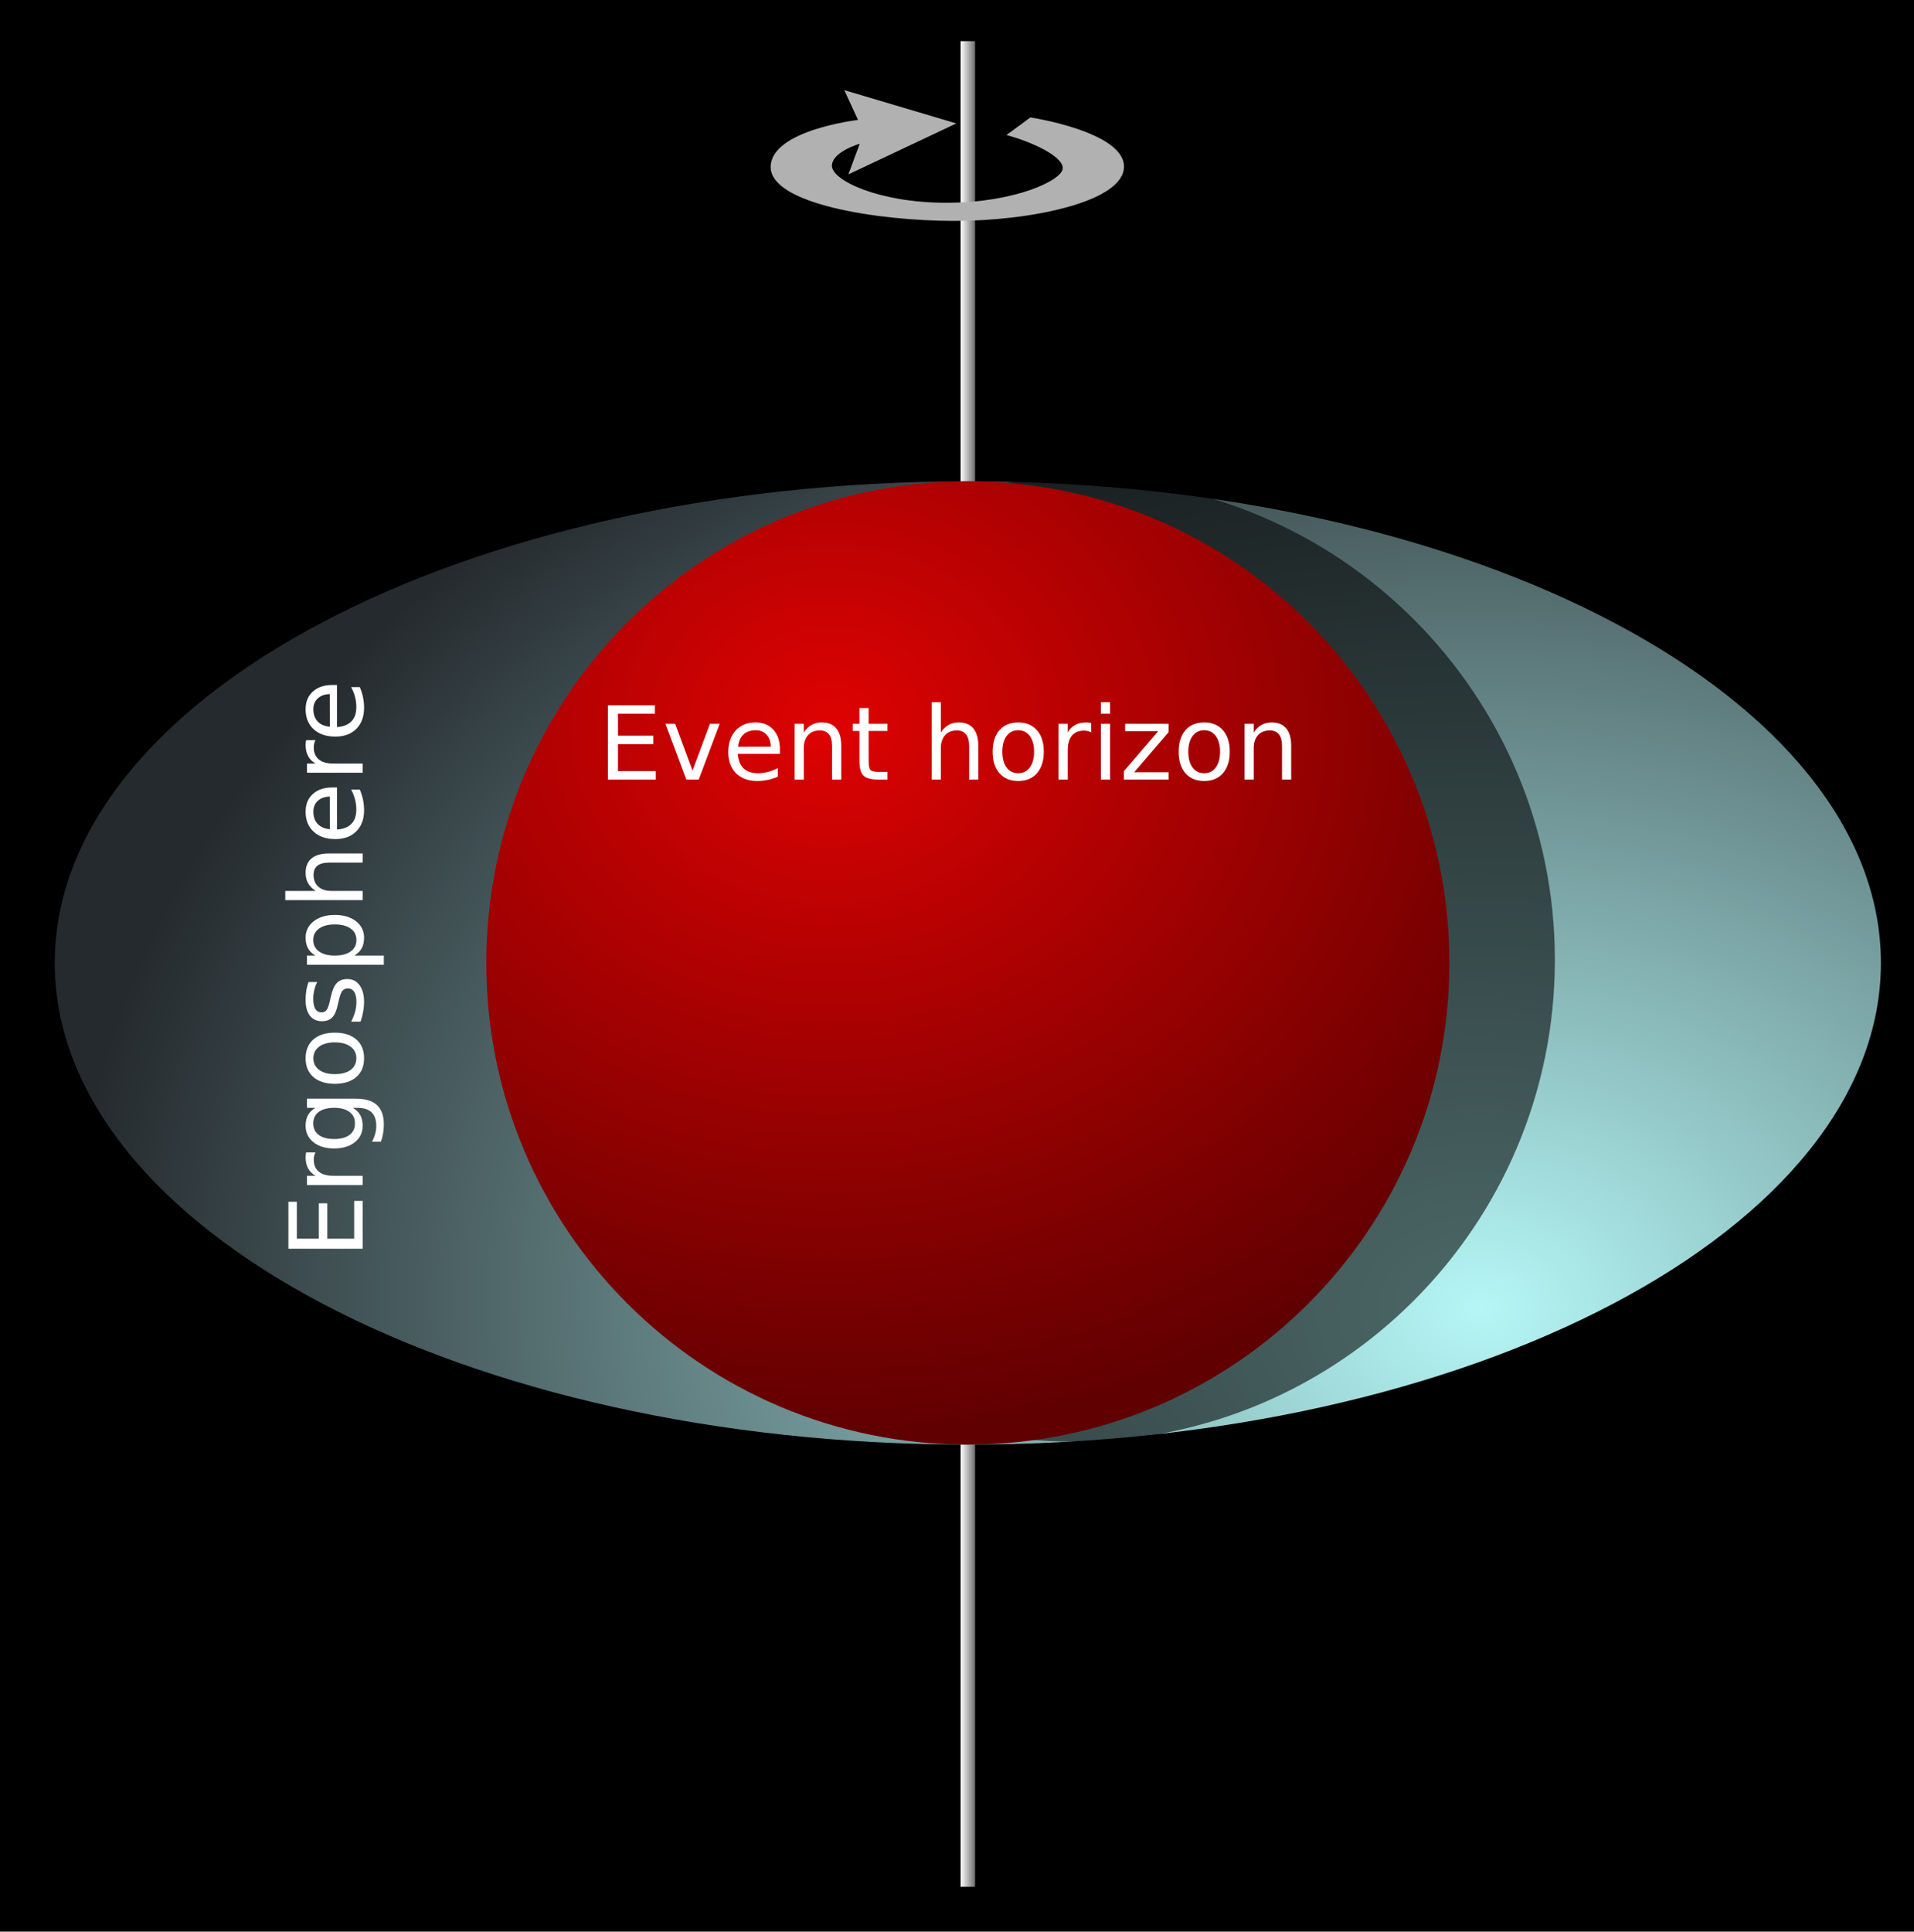 <?xml version="1.0" encoding="UTF-8" standalone="no"?>
<!-- Created with Inkscape (http://www.inkscape.org/) -->
<svg
   xmlns:svg="http://www.w3.org/2000/svg"
   xmlns="http://www.w3.org/2000/svg"
   xmlns:xlink="http://www.w3.org/1999/xlink"
   xmlns:inkscape="http://www.inkscape.org/namespaces/inkscape"
   version="1.0"
   width="1645.217"
   height="1660.065"
   id="svg2">
  <defs
     id="defs4">
    <linearGradient
       id="linearGradient9095">
      <stop
         style="stop-color:#4f4f4f;stop-opacity:1"
         offset="0"
         id="stop9097" />
      <stop
         style="stop-color:#ffffff;stop-opacity:1"
         offset="1"
         id="stop9099" />
    </linearGradient>
    <linearGradient
       id="linearGradient5166">
      <stop
         style="stop-color:#b5f7f6;stop-opacity:1"
         offset="0"
         id="stop5168" />
      <stop
         style="stop-color:#252a2e;stop-opacity:1"
         offset="1"
         id="stop5170" />
    </linearGradient>
    <linearGradient
       id="linearGradient4171">
      <stop
         style="stop-color:#de0202;stop-opacity:1"
         offset="0"
         id="stop4173" />
      <stop
         style="stop-color:#600001;stop-opacity:1"
         offset="1"
         id="stop4175" />
    </linearGradient>
    <radialGradient
       cx="251.437"
       cy="335.894"
       r="329.48"
       fx="251.437"
       fy="335.894"
       id="radialGradient4177"
       xlink:href="#linearGradient4171"
       gradientUnits="userSpaceOnUse"
       gradientTransform="matrix(1.715,-1.5408957e-2,1.3291246e-2,1.479,-213.704,-209.833)" />
    <radialGradient
       cx="616.709"
       cy="783.314"
       r="623.855"
       fx="616.709"
       fy="783.314"
       id="radialGradient5172"
       xlink:href="#linearGradient5166"
       gradientUnits="userSpaceOnUse"
       gradientTransform="matrix(1.545,3.1968219e-2,-2.4153566e-2,1.167,-267.548,-252.882)" />
    <filter
       id="filter7153">
      <feGaussianBlur
         inkscape:collect="always"
         stdDeviation="15.11"
         id="feGaussianBlur7155" />
    </filter>
    <linearGradient
       x1="337.314"
       y1="-206.362"
       x2="325.339"
       y2="-206.362"
       id="linearGradient9101"
       xlink:href="#linearGradient9095"
       gradientUnits="userSpaceOnUse"
       gradientTransform="matrix(1.26,0,0,1.26,85.811,60.97)" />
    <radialGradient
       cx="251.437"
       cy="335.894"
       r="329.48"
       fx="251.437"
       fy="335.894"
       id="radialGradient2196"
       xlink:href="#linearGradient4171"
       gradientUnits="userSpaceOnUse"
       gradientTransform="matrix(2.161,-1.9416421e-2,1.674795e-2,1.864,164.571,1.597)" />
    <radialGradient
       cx="616.709"
       cy="783.314"
       r="623.855"
       fx="616.709"
       fy="783.314"
       id="radialGradient2200"
       xlink:href="#linearGradient5166"
       gradientUnits="userSpaceOnUse"
       gradientTransform="matrix(1.947,4.0282312e-2,-3.0435273e-2,1.471,96.723,-52.648)" />
    <linearGradient
       x1="337.314"
       y1="-206.362"
       x2="325.339"
       y2="-206.362"
       id="linearGradient2203"
       xlink:href="#linearGradient9095"
       gradientUnits="userSpaceOnUse"
       gradientTransform="matrix(1.26,0,0,1.26,415.759,295.405)" />
  </defs>
  <rect
     width="1645.217"
     height="1660.065"
     x="2.9882813e-06"
     y="8.0566406e-07"
     style="fill:#000000;fill-opacity:1;stroke:none;stroke-width:2;stroke-linecap:butt;stroke-linejoin:miter;stroke-miterlimit:4;stroke-dasharray:none;stroke-opacity:1"
     id="rect9103" />
  <rect
     width="12.44"
     height="1586.085"
     x="825.709"
     y="35.374"
     style="fill:url(#linearGradient2203);fill-opacity:1;stroke:none;stroke-width:2;stroke-linecap:butt;stroke-linejoin:miter;stroke-miterlimit:4;stroke-dasharray:none;stroke-opacity:1"
     id="rect3200" />
  <path
     d="M 1616.773,827.568 C 1616.773,1056.164 1265.386,1241.477 831.929,1241.477 C 398.472,1241.477 47.086,1056.164 47.086,827.568 C 47.086,598.973 398.472,413.66 831.929,413.66 C 1265.386,413.66 1616.773,598.973 1616.773,827.568 L 1616.773,827.568 z "
     style="fill:url(#radialGradient2200);fill-opacity:1;stroke:none;stroke-width:2;stroke-linecap:butt;stroke-linejoin:miter;stroke-miterlimit:4;stroke-dasharray:none;stroke-opacity:1"
     id="path3198" />
  <path
     d="M 644.395,445.662 C 644.405,627.083 497.336,774.16 315.915,774.16 C 134.494,774.16 -12.575,627.083 -12.565,445.662 C -12.575,264.24 134.494,117.164 315.915,117.164 C 497.336,117.164 644.405,264.24 644.395,445.662 L 644.395,445.662 z "
     transform="matrix(1.26,0,0,1.26,524.578,263.482)"
     style="fill:#000000;fill-opacity:0.581;stroke:none;stroke-width:2;stroke-linecap:butt;stroke-linejoin:miter;stroke-miterlimit:4;stroke-dasharray:none;stroke-opacity:1;filter:url(#filter7153)"
     id="path6146" />
  <path
     d="M 1245.838,827.568 C 1245.851,1056.173 1060.534,1241.5 831.929,1241.5 C 603.325,1241.5 418.008,1056.173 418.021,827.568 C 418.008,598.964 603.325,413.637 831.929,413.637 C 1060.534,413.637 1245.851,598.964 1245.838,827.568 L 1245.838,827.568 z "
     style="fill:url(#radialGradient2196);fill-opacity:1;stroke:none;stroke-width:2;stroke-linecap:butt;stroke-linejoin:miter;stroke-miterlimit:4;stroke-dasharray:none;stroke-opacity:1"
     id="path2223" />
  <path
     d="M 725.702,77.466 L 822.041,106.078 L 729.237,149.875 L 738.989,123.545 C 738.989,123.545 715.096,130.371 715.096,142.561 C 715.096,154.751 754.592,174.255 813.592,174.255 C 872.592,174.255 913.551,154.751 913.551,144.511 C 913.551,134.272 887.185,121.968 865.116,116.055 L 885.694,100.911 C 885.694,100.911 966.141,113.062 966.141,143.171 C 966.141,173.28 886.733,189.858 820.419,189.858 C 754.105,189.858 662.435,175.23 662.435,143.536 C 662.435,111.842 737.526,103.065 737.526,103.065 L 725.702,77.466 z "
     style="color:#000000;fill:#b1b1b1;fill-opacity:1;fill-rule:evenodd;stroke:none;stroke-width:1px;stroke-linecap:butt;stroke-linejoin:miter;marker:none;marker-start:none;marker-mid:none;marker-end:none;stroke-miterlimit:4;stroke-dasharray:none;stroke-dashoffset:0;stroke-opacity:1;visibility:visible;display:inline;overflow:visible;enable-background:accumulate"
     id="path10074" />
  <path
     d="M 522.571,606.107 L 562.924,606.107 L 562.924,613.374 L 531.206,613.374 L 531.206,632.268 L 561.599,632.268 L 561.599,639.534 L 531.206,639.534 L 531.206,662.66 L 563.694,662.66 L 563.694,669.927 L 522.571,669.927 L 522.571,606.107 M 571.986,622.051 L 580.322,622.051 L 595.283,662.233 L 610.245,622.051 L 618.58,622.051 L 600.627,669.927 L 589.94,669.927 L 571.986,622.051 M 670.389,644.023 L 670.389,647.87 L 634.226,647.87 C 634.568,653.285 636.192,657.417 639.099,660.267 C 642.034,663.088 646.109,664.499 651.324,664.499 C 654.345,664.499 657.266,664.128 660.087,663.387 C 662.937,662.646 665.758,661.535 668.551,660.053 L 668.551,667.491 C 665.73,668.688 662.837,669.6 659.874,670.227 C 656.91,670.854 653.903,671.167 650.854,671.167 C 643.217,671.167 637.161,668.944 632.687,664.499 C 628.241,660.053 626.018,654.04 626.018,646.459 C 626.018,638.623 628.127,632.41 632.345,627.822 C 636.591,623.205 642.305,620.897 649.486,620.897 C 655.927,620.897 661.013,622.977 664.747,627.138 C 668.508,631.27 670.389,636.898 670.389,644.023 M 662.524,641.715 C 662.467,637.411 661.256,633.977 658.89,631.413 C 656.554,628.848 653.447,627.565 649.572,627.565 C 645.183,627.565 641.664,628.805 639.013,631.284 C 636.391,633.764 634.881,637.255 634.482,641.757 L 662.524,641.715 M 723.096,641.031 L 723.096,669.927 L 715.231,669.927 L 715.231,641.287 C 715.231,636.756 714.347,633.365 712.58,631.113 C 710.813,628.862 708.163,627.736 704.629,627.736 C 700.383,627.736 697.035,629.09 694.584,631.797 C 692.133,634.505 690.908,638.195 690.908,642.869 L 690.908,669.927 L 683,669.927 L 683,622.051 L 690.908,622.051 L 690.908,629.489 C 692.789,626.611 694.997,624.459 697.533,623.034 C 700.098,621.609 703.048,620.897 706.382,620.897 C 711.882,620.897 716.043,622.607 718.864,626.027 C 721.685,629.418 723.096,634.419 723.096,641.031 M 746.649,608.458 L 746.649,622.051 L 762.85,622.051 L 762.85,628.164 L 746.649,628.164 L 746.649,654.154 C 746.649,658.058 747.177,660.566 748.231,661.677 C 749.314,662.789 751.494,663.344 754.771,663.344 L 762.85,663.344 L 762.85,669.927 L 754.771,669.927 C 748.701,669.927 744.512,668.802 742.204,666.55 C 739.895,664.271 738.741,660.138 738.741,654.154 L 738.741,628.164 L 732.97,628.164 L 732.97,622.051 L 738.741,622.051 L 738.741,608.458 L 746.649,608.458 M 840.906,641.031 L 840.906,669.927 L 833.04,669.927 L 833.04,641.287 C 833.04,636.756 832.157,633.365 830.39,631.113 C 828.623,628.862 825.973,627.736 822.439,627.736 C 818.193,627.736 814.845,629.09 812.394,631.797 C 809.943,634.505 808.717,638.195 808.717,642.869 L 808.717,669.927 L 800.809,669.927 L 800.809,603.414 L 808.717,603.414 L 808.717,629.489 C 810.598,626.611 812.807,624.459 815.343,623.034 C 817.908,621.609 820.858,620.897 824.192,620.897 C 829.692,620.897 833.852,622.607 836.674,626.027 C 839.495,629.418 840.906,634.419 840.906,641.031 M 875.231,627.565 C 871.014,627.565 867.679,629.218 865.229,632.524 C 862.778,635.801 861.552,640.304 861.552,646.032 C 861.552,651.76 862.764,656.277 865.186,659.583 C 867.637,662.86 870.985,664.499 875.231,664.499 C 879.42,664.499 882.74,662.846 885.191,659.54 C 887.642,656.234 888.867,651.732 888.867,646.032 C 888.867,640.361 887.642,635.873 885.191,632.567 C 882.74,629.233 879.42,627.565 875.231,627.565 M 875.231,620.897 C 882.071,620.897 887.443,623.12 891.347,627.565 C 895.251,632.011 897.203,638.167 897.203,646.032 C 897.203,653.869 895.251,660.024 891.347,664.499 C 887.443,668.944 882.071,671.167 875.231,671.167 C 868.363,671.167 862.977,668.944 859.073,664.499 C 855.197,660.024 853.26,653.869 853.26,646.032 C 853.26,638.167 855.197,632.011 859.073,627.565 C 862.977,623.12 868.363,620.897 875.231,620.897 M 937.941,629.404 C 937.057,628.891 936.088,628.52 935.034,628.292 C 934.008,628.036 932.868,627.907 931.614,627.907 C 927.168,627.907 923.749,629.361 921.355,632.268 C 918.99,635.146 917.807,639.292 917.807,644.707 L 917.807,669.927 L 909.899,669.927 L 909.899,622.051 L 917.807,622.051 L 917.807,629.489 C 919.46,626.582 921.611,624.431 924.262,623.034 C 926.912,621.609 930.132,620.897 933.922,620.897 C 934.464,620.897 935.062,620.94 935.718,621.025 C 936.373,621.082 937.1,621.182 937.898,621.324 L 937.941,629.404 M 946.276,622.051 L 954.142,622.051 L 954.142,669.927 L 946.276,669.927 L 946.276,622.051 M 946.276,603.414 L 954.142,603.414 L 954.142,613.374 L 946.276,613.374 L 946.276,603.414 M 967.137,622.051 L 1004.497,622.051 L 1004.497,629.233 L 974.917,663.644 L 1004.497,663.644 L 1004.497,669.927 L 966.068,669.927 L 966.068,662.746 L 995.649,628.335 L 967.137,628.335 L 967.137,622.051 M 1035.104,627.565 C 1030.886,627.565 1027.552,629.218 1025.101,632.524 C 1022.65,635.801 1021.425,640.304 1021.425,646.032 C 1021.425,651.76 1022.636,656.277 1025.058,659.583 C 1027.509,662.86 1030.858,664.499 1035.104,664.499 C 1039.293,664.499 1042.613,662.846 1045.064,659.54 C 1047.515,656.234 1048.74,651.732 1048.74,646.032 C 1048.74,640.361 1047.515,635.873 1045.064,632.567 C 1042.613,629.233 1039.293,627.565 1035.104,627.565 M 1035.104,620.897 C 1041.943,620.897 1047.315,623.12 1051.219,627.565 C 1055.123,632.011 1057.076,638.167 1057.076,646.032 C 1057.076,653.869 1055.123,660.024 1051.219,664.499 C 1047.315,668.944 1041.943,671.167 1035.104,671.167 C 1028.236,671.167 1022.85,668.944 1018.946,664.499 C 1015.07,660.024 1013.132,653.869 1013.132,646.032 C 1013.132,638.167 1015.07,632.011 1018.946,627.565 C 1022.85,623.12 1028.236,620.897 1035.104,620.897 M 1109.868,641.031 L 1109.868,669.927 L 1102.002,669.927 L 1102.002,641.287 C 1102.002,636.756 1101.119,633.365 1099.352,631.113 C 1097.585,628.862 1094.935,627.736 1091.401,627.736 C 1087.155,627.736 1083.806,629.09 1081.356,631.797 C 1078.905,634.505 1077.679,638.195 1077.679,642.869 L 1077.679,669.927 L 1069.771,669.927 L 1069.771,622.051 L 1077.679,622.051 L 1077.679,629.489 C 1079.56,626.611 1081.769,624.459 1084.305,623.034 C 1086.87,621.609 1089.82,620.897 1093.154,620.897 C 1098.654,620.897 1102.814,622.607 1105.636,626.027 C 1108.457,629.418 1109.868,634.419 1109.868,641.031"
     style="font-size:87.545px;font-style:normal;font-weight:normal;fill:#ffffff;fill-opacity:1;stroke:none;stroke-width:1px;stroke-linecap:butt;stroke-linejoin:miter;stroke-opacity:1;font-family:Bitstream Vera Sans"
     id="text11045" />
  <path
     d="M -1073.16,247.9 L -1032.807,247.9 L -1032.807,255.166 L -1064.525,255.166 L -1064.525,274.06 L -1034.132,274.06 L -1034.132,281.327 L -1064.525,281.327 L -1064.525,304.453 L -1032.038,304.453 L -1032.038,311.72 L -1073.16,311.72 L -1073.16,247.9 M -990.36,271.196 C -991.243,270.684 -992.212,270.313 -993.267,270.085 C -994.293,269.829 -995.433,269.7 -996.686,269.7 C -1001.132,269.7 -1004.552,271.154 -1006.946,274.06 C -1009.311,276.939 -1010.494,281.085 -1010.494,286.5 L -1010.494,311.72 L -1018.402,311.72 L -1018.402,263.844 L -1010.494,263.844 L -1010.494,271.282 C -1008.841,268.375 -1006.689,266.224 -1004.039,264.827 C -1001.389,263.402 -998.168,262.69 -994.378,262.69 C -993.837,262.69 -993.238,262.733 -992.583,262.818 C -991.927,262.875 -991.201,262.975 -990.403,263.117 L -990.36,271.196 M -952.059,287.226 C -952.059,281.527 -953.242,277.11 -955.607,273.975 C -957.944,270.84 -961.235,269.273 -965.481,269.273 C -969.699,269.273 -972.991,270.84 -975.356,273.975 C -977.693,277.11 -978.861,281.527 -978.861,287.226 C -978.861,292.898 -977.693,297.3 -975.356,300.435 C -972.991,303.57 -969.699,305.137 -965.481,305.137 C -961.235,305.137 -957.944,303.57 -955.607,300.435 C -953.242,297.3 -952.059,292.898 -952.059,287.226 M -944.194,305.779 C -944.194,313.929 -946.003,319.985 -949.622,323.946 C -953.242,327.936 -958.784,329.93 -966.251,329.93 C -969.015,329.93 -971.623,329.717 -974.073,329.289 C -976.524,328.89 -978.904,328.263 -981.212,327.408 L -981.212,319.757 C -978.904,321.011 -976.624,321.937 -974.373,322.535 C -972.121,323.134 -969.827,323.433 -967.49,323.433 C -962.332,323.433 -958.471,322.079 -955.906,319.372 C -953.341,316.693 -952.059,312.632 -952.059,307.189 L -952.059,303.299 C -953.683,306.12 -955.764,308.229 -958.3,309.626 C -960.836,311.022 -963.871,311.72 -967.405,311.72 C -973.276,311.72 -978.006,309.483 -981.597,305.009 C -985.188,300.535 -986.983,294.607 -986.983,287.226 C -986.983,279.817 -985.188,273.875 -981.597,269.401 C -978.006,264.927 -973.276,262.69 -967.405,262.69 C -963.871,262.69 -960.836,263.388 -958.3,264.784 C -955.764,266.181 -953.683,268.29 -952.059,271.111 L -952.059,263.844 L -944.194,263.844 L -944.194,305.779 M -909.441,269.358 C -913.658,269.358 -916.992,271.011 -919.443,274.317 C -921.894,277.594 -923.119,282.097 -923.119,287.825 C -923.119,293.553 -921.908,298.07 -919.486,301.376 C -917.035,304.653 -913.687,306.291 -909.441,306.291 C -905.251,306.291 -901.931,304.639 -899.481,301.333 C -897.03,298.027 -895.804,293.524 -895.804,287.825 C -895.804,282.154 -897.03,277.666 -899.481,274.36 C -901.931,271.026 -905.251,269.358 -909.441,269.358 M -909.441,262.69 C -902.601,262.69 -897.229,264.913 -893.325,269.358 C -889.421,273.804 -887.469,279.96 -887.469,287.825 C -887.469,295.662 -889.421,301.817 -893.325,306.291 C -897.229,310.737 -902.601,312.96 -909.441,312.96 C -916.308,312.96 -921.695,310.737 -925.599,306.291 C -929.474,301.817 -931.412,295.662 -931.412,287.825 C -931.412,279.96 -929.474,273.804 -925.599,269.358 C -921.695,264.913 -916.308,262.69 -909.441,262.69 M -843.953,265.255 L -843.953,272.693 C -846.176,271.553 -848.484,270.698 -850.878,270.128 C -853.271,269.558 -855.751,269.273 -858.316,269.273 C -862.22,269.273 -865.155,269.871 -867.121,271.068 C -869.059,272.265 -870.028,274.061 -870.028,276.454 C -870.028,278.278 -869.33,279.717 -867.934,280.772 C -866.537,281.798 -863.73,282.781 -859.512,283.721 L -856.819,284.32 C -851.234,285.517 -847.273,287.212 -844.936,289.407 C -842.571,291.572 -841.388,294.607 -841.388,298.512 C -841.388,302.957 -843.155,306.477 -846.688,309.07 C -850.194,311.663 -855.024,312.96 -861.18,312.96 C -863.744,312.96 -866.423,312.703 -869.216,312.191 C -871.98,311.706 -874.901,310.965 -877.979,309.968 L -877.979,301.846 C -875.072,303.356 -872.208,304.496 -869.387,305.266 C -866.566,306.007 -863.773,306.377 -861.009,306.377 C -857.304,306.377 -854.454,305.75 -852.459,304.496 C -850.464,303.214 -849.467,301.418 -849.467,299.11 C -849.467,296.973 -850.194,295.334 -851.647,294.194 C -853.072,293.054 -856.221,291.957 -861.094,290.903 L -863.83,290.261 C -868.703,289.236 -872.222,287.668 -874.388,285.559 C -876.554,283.422 -877.637,280.501 -877.637,276.796 C -877.637,272.294 -876.041,268.817 -872.849,266.366 C -869.658,263.915 -865.126,262.69 -859.256,262.69 C -856.349,262.69 -853.613,262.904 -851.049,263.331 C -848.484,263.759 -846.119,264.4 -843.953,265.255 M -821.211,304.539 L -821.211,329.93 L -829.12,329.93 L -829.12,263.844 L -821.211,263.844 L -821.211,271.111 C -819.559,268.261 -817.478,266.152 -814.97,264.784 C -812.434,263.388 -809.413,262.69 -805.908,262.69 C -800.095,262.69 -795.378,264.998 -791.759,269.615 C -788.111,274.232 -786.287,280.302 -786.287,287.825 C -786.287,295.348 -788.111,301.418 -791.759,306.035 C -795.378,310.652 -800.095,312.96 -805.908,312.96 C -809.413,312.96 -812.434,312.276 -814.97,310.908 C -817.478,309.512 -819.559,307.389 -821.211,304.539 M -794.452,287.825 C -794.452,282.04 -795.649,277.509 -798.043,274.231 C -800.408,270.926 -803.671,269.273 -807.832,269.273 C -811.992,269.273 -815.27,270.926 -817.663,274.231 C -820.029,277.509 -821.211,282.04 -821.211,287.825 C -821.211,293.61 -820.029,298.155 -817.663,301.461 C -815.27,304.738 -811.992,306.377 -807.832,306.377 C -803.671,306.377 -800.408,304.738 -798.043,301.461 C -795.649,298.155 -794.452,293.61 -794.452,287.825 M -733.453,282.824 L -733.453,311.72 L -741.318,311.72 L -741.318,283.08 C -741.318,278.549 -742.201,275.158 -743.968,272.906 C -745.735,270.655 -748.385,269.529 -751.919,269.529 C -756.165,269.529 -759.514,270.883 -761.965,273.59 C -764.415,276.298 -765.641,279.988 -765.641,284.662 L -765.641,311.72 L -773.549,311.72 L -773.549,245.207 L -765.641,245.207 L -765.641,271.282 C -763.76,268.404 -761.551,266.252 -759.015,264.827 C -756.45,263.402 -753.501,262.69 -750.166,262.69 C -744.666,262.69 -740.506,264.4 -737.684,267.819 C -734.863,271.211 -733.453,276.212 -733.453,282.824 M -676.728,285.816 L -676.728,289.663 L -712.891,289.663 C -712.549,295.078 -710.925,299.21 -708.018,302.06 C -705.083,304.881 -701.008,306.291 -695.793,306.291 C -692.772,306.291 -689.851,305.921 -687.03,305.18 C -684.18,304.439 -681.359,303.328 -678.566,301.846 L -678.566,309.284 C -681.387,310.481 -684.28,311.393 -687.243,312.02 C -690.207,312.646 -693.214,312.96 -696.263,312.96 C -703.9,312.96 -709.956,310.737 -714.43,306.291 C -718.876,301.846 -721.099,295.833 -721.099,288.252 C -721.099,280.416 -718.99,274.203 -714.772,269.615 C -710.526,264.998 -704.812,262.69 -697.631,262.69 C -691.19,262.69 -686.104,264.77 -682.37,268.931 C -678.609,273.063 -676.728,278.691 -676.728,285.816 M -684.593,283.508 C -684.65,279.204 -685.861,275.77 -688.227,273.206 C -690.563,270.641 -693.67,269.358 -697.545,269.358 C -701.934,269.358 -705.453,270.598 -708.104,273.077 C -710.726,275.557 -712.236,279.048 -712.635,283.55 L -684.593,283.508 M -636.076,271.196 C -636.959,270.684 -637.928,270.313 -638.982,270.085 C -640.008,269.829 -641.148,269.7 -642.402,269.7 C -646.848,269.7 -650.268,271.154 -652.661,274.06 C -655.027,276.939 -656.209,281.085 -656.209,286.5 L -656.209,311.72 L -664.117,311.72 L -664.117,263.844 L -656.209,263.844 L -656.209,271.282 C -654.556,268.375 -652.405,266.224 -649.755,264.827 C -647.104,263.402 -643.884,262.69 -640.094,262.69 C -639.552,262.69 -638.954,262.733 -638.298,262.818 C -637.643,262.875 -636.916,262.975 -636.118,263.117 L -636.076,271.196 M -588.67,285.816 L -588.67,289.663 L -624.833,289.663 C -624.491,295.078 -622.867,299.21 -619.96,302.06 C -617.025,304.881 -612.95,306.291 -607.735,306.291 C -604.714,306.291 -601.793,305.921 -598.972,305.18 C -596.122,304.439 -593.301,303.328 -590.508,301.846 L -590.508,309.284 C -593.329,310.481 -596.222,311.393 -599.185,312.02 C -602.149,312.646 -605.156,312.96 -608.205,312.96 C -615.842,312.96 -621.898,310.737 -626.372,306.291 C -630.818,301.846 -633.041,295.833 -633.041,288.252 C -633.041,280.416 -630.932,274.203 -626.714,269.615 C -622.468,264.998 -616.754,262.69 -609.573,262.69 C -603.132,262.69 -598.045,264.77 -594.312,268.931 C -590.55,273.063 -588.67,278.691 -588.67,285.816 M -596.535,283.508 C -596.592,279.204 -597.803,275.77 -600.168,273.206 C -602.505,270.641 -605.612,269.358 -609.487,269.358 C -613.876,269.358 -617.395,270.598 -620.046,273.077 C -622.667,275.557 -624.178,279.048 -624.577,283.55 L -596.535,283.508"
     transform="matrix(0,-1,1,0,0,0)"
     style="font-size:87.545px;font-style:normal;font-weight:normal;fill:#ffffff;fill-opacity:1;stroke:none;stroke-width:1px;stroke-linecap:butt;stroke-linejoin:miter;stroke-opacity:1;font-family:Bitstream Vera Sans"
     id="text11049" />
</svg>
